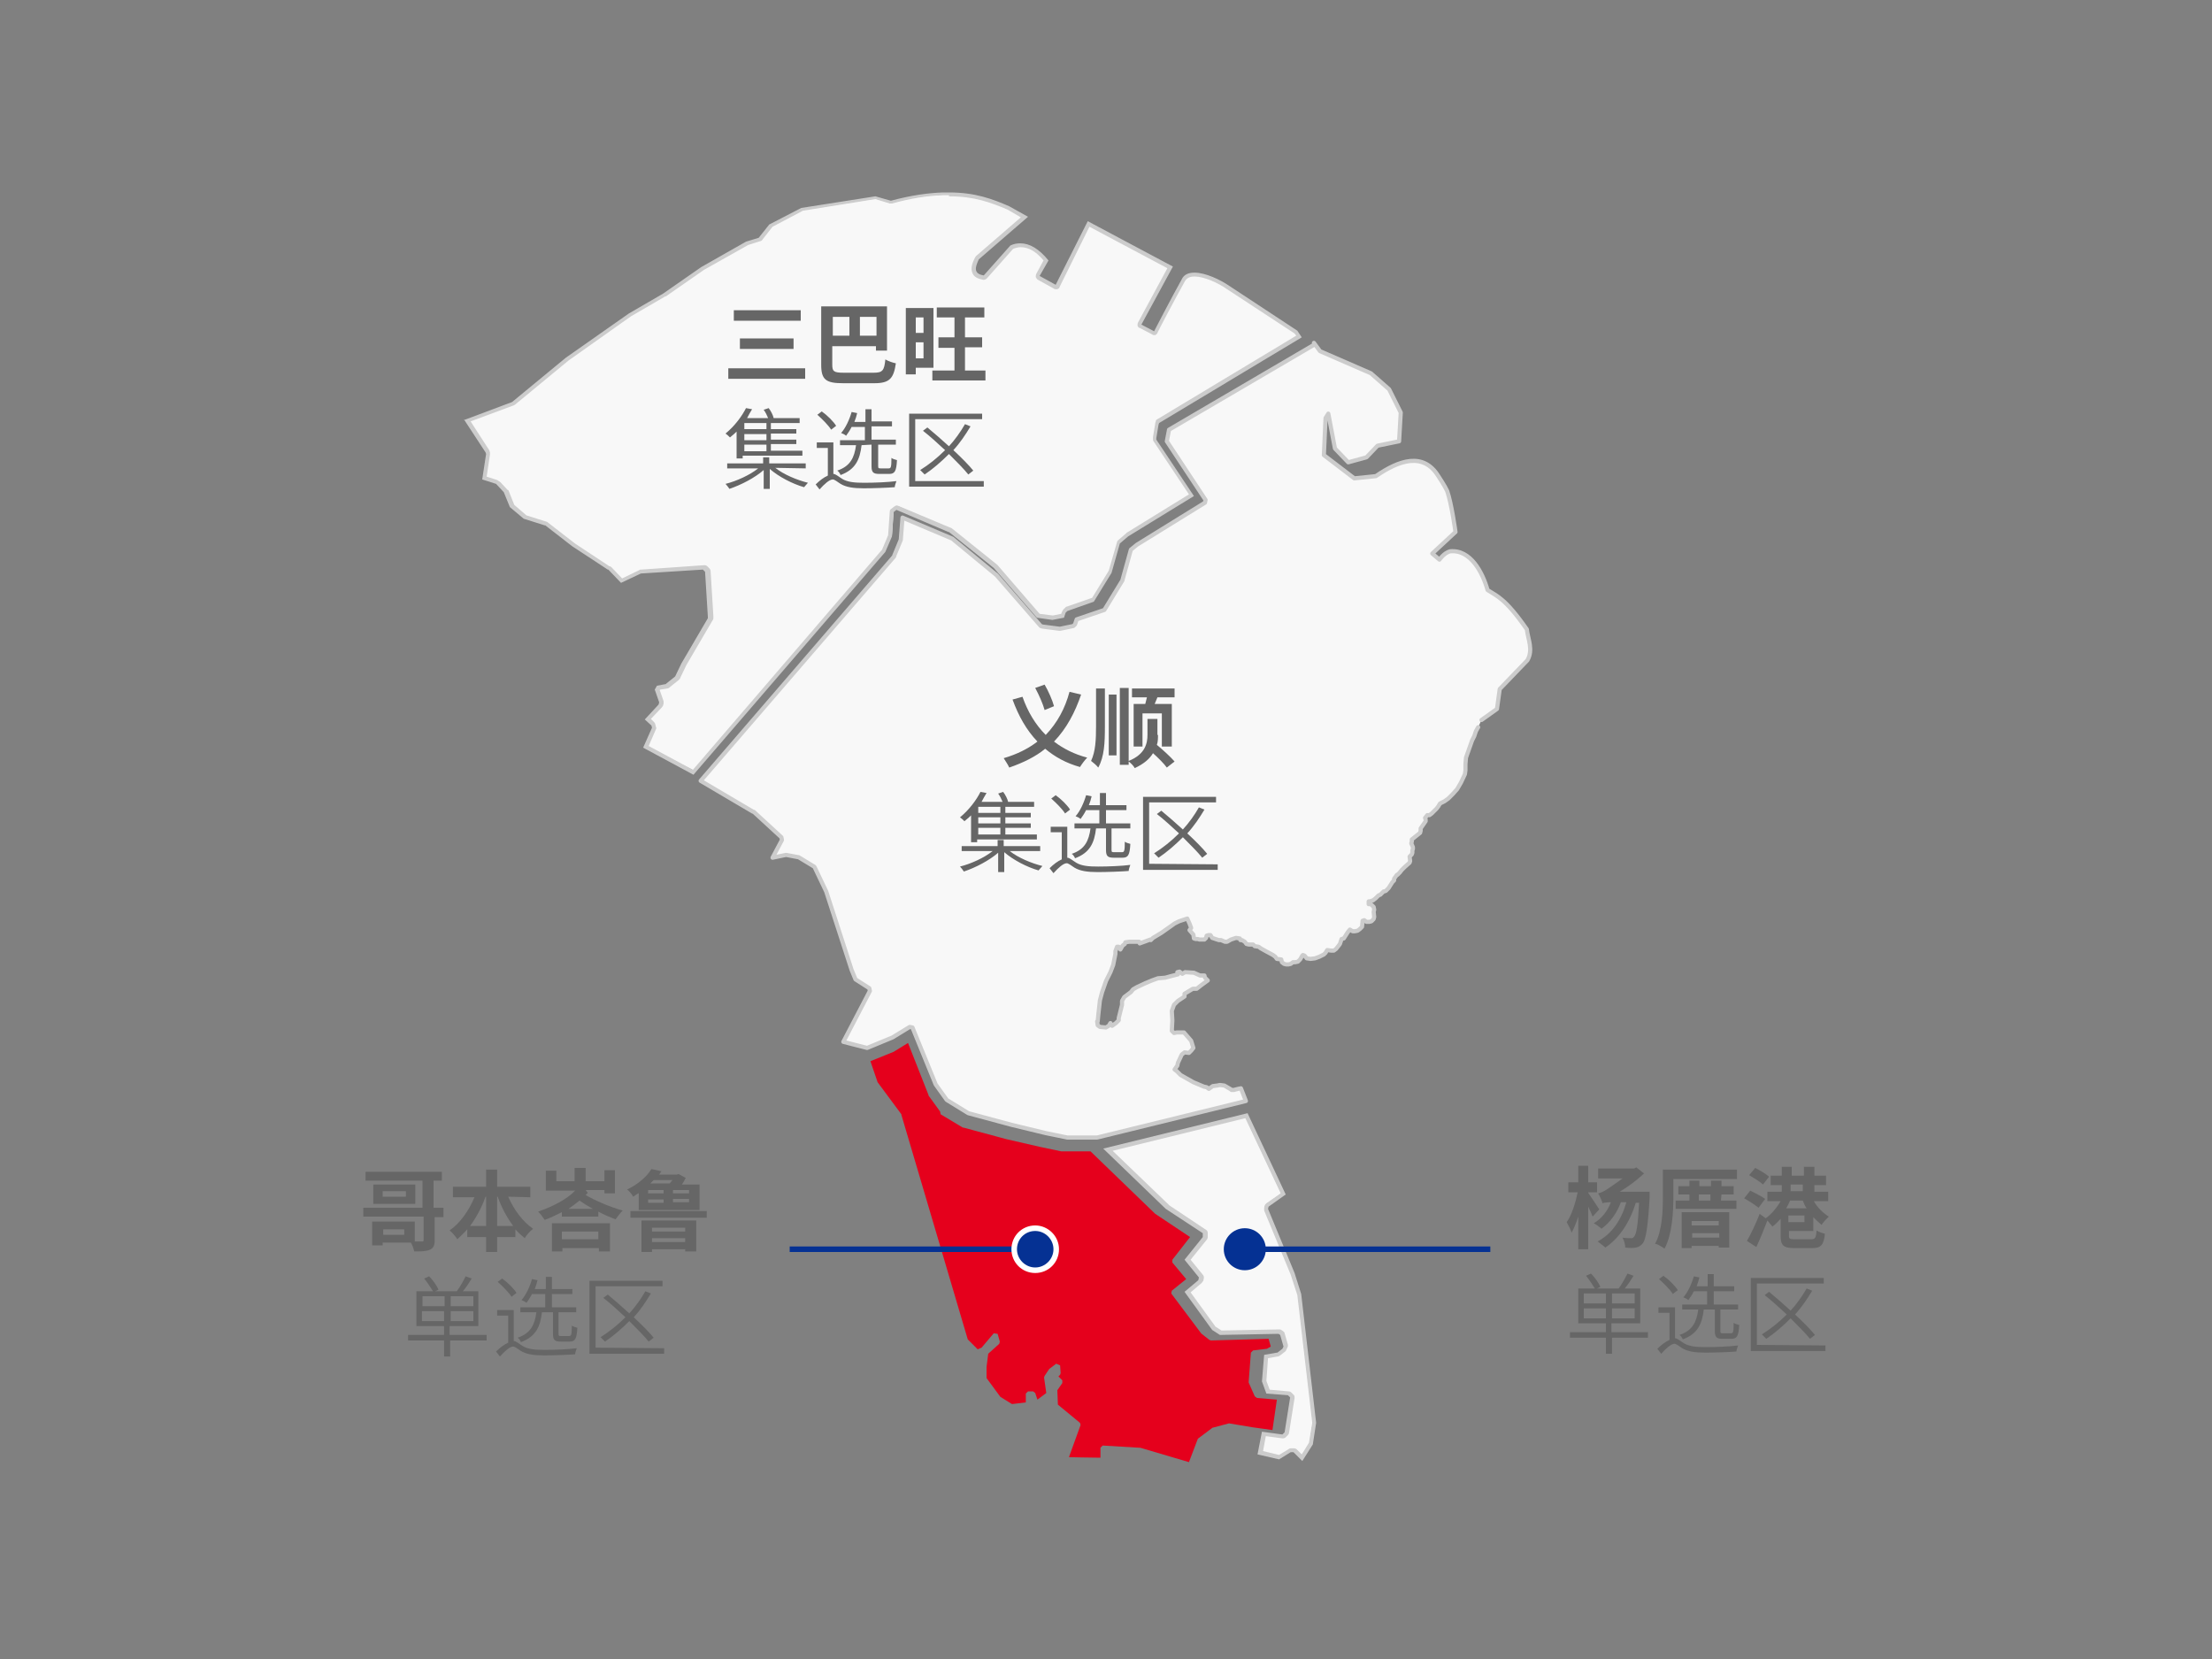 <?xml version="1.0" encoding="utf-8"?>
<!-- Generator: Adobe Illustrator 21.1.0, SVG Export Plug-In . SVG Version: 6.00 Build 0)  -->
<svg version="1.1" id="Layer_1" xmlns="http://www.w3.org/2000/svg" xmlns:xlink="http://www.w3.org/1999/xlink" x="0px" y="0px"
	 viewBox="0 0 400 300" style="enable-background:new 0 0 400 300;" xml:space="preserve">
<rect x="0" y="0" width="400" height="300" fill="#808080" stroke="none"/>
<style type="text/css">
	.st0{display:none;}
	.st1{display:inline;}
	.st2{fill:#F8F8F8;}
	.st3{fill:#CCCCCC;}
	.st4{fill:#F8F8F8;stroke:#CCCCCC;stroke-width:0.75;stroke-linecap:round;stroke-linejoin:round;stroke-miterlimit:10;}
	.st5{fill:#E5001C;}
	.st6{fill:#666666;}
	.st7{enable-background:new    ;}
	.st8{fill:#053193;stroke:#053193;stroke-miterlimit:10;}
	.st9{fill:#053193;}
	.st10{fill:#FFFFFF;}
</style>
<g class="st0">
	<path class="st1" d="M399.2,0.8v299.5H-0.2V0.8H399.2 M399.5,0.5h-400v300h400V0.5L399.5,0.5z"/>
</g>
<g>
	<g>
		<g>
			<g>
				<path class="st2" d="M116.8,135l1.5-3.3c0-0.1,0-0.2,0-0.2l-0.1-0.4c0-0.1-0.1-0.1-0.1-0.2l-0.9-0.8l2.2-2.4
					c0,0,0.1-0.1,0.1-0.2l0.1-0.4c0-0.1,0-0.1,0-0.2l-0.7-2.1l0.2-0.4l1.4-0.3c0.1,0,0.1,0,0.2-0.1l0.1-0.1l1.5-1.2l0.1-0.1
					c0,0,0.1-0.1,0.1-0.1l1.1-2.3l4.8-8.2c0-0.1,0.1-0.1,0.1-0.2v-0.3l-0.5-8.1c0-0.1,0-0.2-0.1-0.2l-0.4-0.4
					c-0.1-0.1-0.2-0.1-0.3-0.1c0,0-11.1,0.7-11.1,0.7l-0.1,0c-0.1,0-0.1,0-0.2,0l-3.4,1.6l-2.1-2.2c-0.1-0.1-0.2-0.1-0.3-0.1
					l-6.3-4.1l-4.9-3.8c-0.1-0.1-0.1-0.1-0.2-0.1h0l-3.7-1.2l-2.4-2l-1.1-2.6c0,0,0-0.1-0.1-0.1l-0.1-0.1l-1.2-1.3L90,87.2
					c0,0-0.1-0.1-0.2-0.1l-2.2-0.7l0.7-4.3c0-0.1,0-0.1,0-0.2l-0.1-0.3l-3.6-5.6l8.2-3.1c0,0,0.1,0,0.1-0.1l9.7-8l11.4-8l6.2-3.6
					l6.9-4.8l8.1-4.6l2.2-0.7c0.1,0,0.1-0.1,0.2-0.1l1.9-2.3L145,38l13.3-2.1l2.7,0.8c0,0,0.1,0,0.1,0c0,0,0.1,0,0.1,0
					c3.3-0.9,6.3-1.4,9.3-1.5l1.1,0c4.7,0,7.6,1.1,10.8,2.5l2.9,1.6l-8.5,7.3c0,0-0.1,0.1-0.1,0.1c-0.4,0.9-0.8,1.8-0.4,2.5
					c0.3,0.5,0.8,0.8,1.6,0.9c0,0,0,0,0.1,0c0.1,0,0.2,0,0.3-0.1l4.7-5.3c0.6-0.2,1.1-0.3,1.6-0.3c1.6,0,3.1,0.9,4.6,2.7l-1.5,2.6
					c0,0.1-0.1,0.2,0,0.3c0,0.1,0.1,0.2,0.2,0.2l2.9,1.6c0.1,0,0.1,0,0.2,0c0,0,0.1,0,0.1,0c0.1,0,0.2-0.1,0.2-0.2l5.6-11.2
					l14.7,7.8l-5.5,10.2c0,0.1-0.1,0.2,0,0.3s0.1,0.2,0.2,0.2l2.3,1.2c0.1,0,0.1,0,0.2,0c0,0,0.1,0,0.1,0c0.1,0,0.2-0.1,0.2-0.2
					c0-0.1,3.1-6,5-9.4c0.4-0.7,1-1,2-1c1.9,0,4.5,1.3,6.1,2.3l12.2,8.1l0.5,0.8l-25.5,15.3c-0.1,0-0.1,0.1-0.2,0.2l-0.1,0.3
					l-0.4,2.5l0,0.4c0,0.1,0,0.1,0.1,0.2l6.6,9.9l-11.6,7.1l-1.4,1.2l-0.1,0.1c0,0-0.1,0.1-0.1,0.2l-1.5,5.2l-3.1,5l-4.7,1.7
					c-0.1,0-0.1,0-0.1,0.1l-0.3,0.3c0,0-0.1,0.1-0.1,0.1l-0.2,0.7l-1.8,0.3l-2.6-0.4l-7.7-8.9l-8.1-6.5c-0.1-0.1-0.1-0.1-0.2-0.1h0
					l-9.3-4c0,0-0.1,0-0.1,0c-0.1,0-0.2,0-0.2,0.1l-0.5,0.4c-0.1,0.1-0.1,0.2-0.1,0.3l-0.3,4.3l-1.2,2.7l-34.5,40L116.8,135z"/>
				<path class="st3" d="M171.6,35.5c4.6,0,7.5,1.1,10.6,2.4l2.4,1.4l-8.1,7c-0.1,0.1-0.1,0.2-0.2,0.3c-0.4,0.8-0.9,1.9-0.4,2.9
					c0.3,0.6,0.9,0.9,1.9,1.1c0,0,0.1,0,0.1,0c0.2,0,0.4-0.1,0.6-0.3l4.7-5.3c0.5-0.2,1-0.3,1.4-0.3c1.4,0,2.8,0.8,4.1,2.4l-1.3,2.4
					c-0.1,0.2-0.1,0.4-0.1,0.6c0.1,0.2,0.2,0.4,0.4,0.5l2.9,1.6c0.1,0.1,0.2,0.1,0.4,0.1c0.1,0,0.1,0,0.2,0c0.2-0.1,0.4-0.2,0.4-0.4
					L197,41l14.1,7.5l-5.3,9.8c-0.1,0.2-0.1,0.4-0.1,0.6c0.1,0.2,0.2,0.4,0.4,0.4l2.3,1.2c0.1,0.1,0.2,0.1,0.3,0.1
					c0.1,0,0.2,0,0.2,0c0.2-0.1,0.3-0.2,0.4-0.4c0-0.1,3.1-6,5-9.4c0.2-0.3,0.6-0.8,1.7-0.8c1.7,0,4.2,1.1,5.9,2.3l12.2,8l0.3,0.4
					l-25.1,15.1c-0.2,0.1-0.3,0.2-0.3,0.4l-0.1,0.3c0,0,0,0.1,0,0.1l-0.4,2.4c0,0,0,0.1,0,0.1v0.3c0,0.1,0,0.3,0.1,0.4l6.4,9.6
					l-11.2,6.9c0,0-0.1,0-0.1,0.1l-1.4,1.2c0,0,0,0,0,0l-0.1,0.1c-0.1,0.1-0.2,0.2-0.2,0.3l-1.5,5.2l-3,4.9l-4.6,1.6
					c-0.1,0-0.2,0.1-0.3,0.2l-0.3,0.3c-0.1,0.1-0.1,0.2-0.2,0.3l-0.2,0.5l-1.5,0.3l-2.4-0.3l-7.6-8.8c0,0-0.1-0.1-0.1-0.1l-8.1-6.5
					c-0.1-0.1-0.3-0.2-0.4-0.2l-9.3-3.9c-0.1,0-0.2-0.1-0.3-0.1c-0.2,0-0.3,0.1-0.5,0.2l-0.5,0.4c-0.2,0.1-0.3,0.3-0.3,0.5l-0.3,4.3
					l-1.1,2.6l-34.2,39.8l-8-4.3l1.3-3c0.1-0.2,0.1-0.3,0-0.5l-0.1-0.4c0-0.1-0.1-0.3-0.2-0.4l-0.6-0.6l2-2.1
					c0.1-0.1,0.1-0.2,0.2-0.3l0.1-0.4c0-0.1,0-0.3,0-0.4l-0.7-2l0.1-0.1l1.3-0.2c0.1,0,0.3-0.1,0.4-0.2l0.1-0.1l1.5-1.2
					c0,0,0,0,0.1-0.1l0.1-0.1c0.1-0.1,0.1-0.1,0.1-0.2l1.1-2.3l4.8-8.2c0.1-0.1,0.1-0.2,0.1-0.4l0-0.3l-0.5-8.1
					c0-0.2-0.1-0.4-0.2-0.5l-0.4-0.4c-0.1-0.1-0.3-0.2-0.5-0.2c0,0,0,0,0,0L116,103h-0.1c-0.1,0-0.2,0-0.3,0.1l-3.1,1.5l-1.9-2
					c-0.1-0.1-0.2-0.2-0.4-0.2l-6.2-4.1l-4.9-3.8c-0.1-0.1-0.3-0.2-0.4-0.2l-3.5-1.1l-2.2-1.9l-1-2.5c0-0.1-0.1-0.2-0.2-0.2
					l-0.1-0.1l-1.2-1.3L90.2,87c-0.1-0.1-0.2-0.1-0.3-0.2L88,86.2l0.6-4c0-0.1,0-0.2,0-0.4l-0.1-0.3c0-0.1,0-0.1-0.1-0.2l-3.3-5.1
					l7.8-2.9c0.1,0,0.1-0.1,0.2-0.1l9.7-8l11.3-8l6.2-3.6c0,0,0,0,0.1,0l6.9-4.8l8-4.5l2.2-0.7c0.1,0,0.3-0.1,0.4-0.3l1.8-2.3
					l5.5-2.9l13.1-2.1l2.6,0.8c0.1,0,0.1,0,0.2,0c0.1,0,0.1,0,0.2,0c3.3-0.9,6.2-1.4,9.2-1.5H171.6 M171.6,34.8c-0.4,0-0.7,0-1.1,0
					c-2.7,0.1-5.7,0.5-9.4,1.5l-2.8-0.8l-13.4,2.1l-5.8,3l-1.9,2.4l-2.3,0.7l-8.1,4.6l-6.9,4.8l-6.2,3.6l-11.4,8l-9.7,8L83.8,76H84
					l3.8,5.8l0.1,0.3l-0.7,4.6l2.5,0.8l0.1,0.1l1.2,1.3l0.1,0.1l1.1,2.7l2.5,2.1l3.8,1.2h0.1l4.9,3.8l6.4,4.2h0.1l2.3,2.4l3.6-1.7
					h0.1l11.1-0.7l0.4,0.4l0.5,8.1v0.3l-4.8,8.2l-1.1,2.3l-0.1,0.1l-1.5,1.2l-0.1,0.1l-1.6,0.3l-0.4,0.7l0.8,2.3l-0.1,0.4l-2.5,2.7
					l1.2,1.1l0.1,0.4l-1.6,3.6l9.1,4.9l34.7-40.3l1.2-2.8l0.3-4.4l0.5-0.4l9.4,4h0.1l8.1,6.5l7.8,9l2.8,0.4l2.1-0.4l0.3-0.9l0.3-0.3
					l4.8-1.7l3.2-5.2l1.5-5.3l0.1-0.1L204,97l11.9-7.3l-6.8-10.2v-0.3l0.4-2.4l0.1-0.3L235.4,61l-0.8-1.2l-12.3-8.1
					c-1.6-1.1-4.3-2.4-6.3-2.4c-1,0-1.9,0.3-2.3,1.2c-1.9,3.4-5,9.4-5,9.4l-2.3-1.2l5.7-10.5L196.7,40l-5.8,11.5l-2.9-1.6l1.6-2.8
					c-1.7-2.1-3.4-3.1-5.1-3.1c-0.6,0-1.2,0.1-1.8,0.4l-4.8,5.4c-2-0.3-1.5-1.6-0.9-2.9l8.9-7.7l-3.4-1.9
					C179.5,36,176.4,34.8,171.6,34.8L171.6,34.8z"/>
			</g>
		</g>
		<path class="st4" d="M267.9,130.2l2.8-2l0.5-3.6l5-5.2c1.1-1.9,0.1-3.8-0.1-5.6c-3.9-5.6-5.4-6-7.1-7.1c-0.9-3.2-3.1-7.4-6.8-7
			c-1.1,0.3-1.9,1.5-1.9,1.5l-1.3-1.1l4.2-3.9c0,0-0.7-5.1-1.5-7.4c-0.4-0.9-1.6-2.7-1.6-2.7c-2.7-4.4-7.1-2.9-11.3,0l-3.9,0.4
			l-5.5-4.2l0.3-6.7l0.5-0.8l1.2,6.3l2.4,2.5l3.3-0.9l2-2.1l3.9-0.8l0.3-5.2l-2.1-4.2l-3.3-2.9l-9.2-4l-1.1-1.5l0.1,0.3l-26.3,15.4
			l-0.4,2.1l7,10.6l-0.1,0.5l-12.3,7.6l-1.1,0.9l-1.5,5.4v0.1l-3.3,5.4l-0.3,0.1l-4.7,1.6l-0.3,0.9l-0.3,0.3l-2.4,0.5h-0.1l-3.1-0.4
			l-0.3-0.1l-8-9.2l-8-6.6l-9-3.8l-0.3,3.9v0.1l-1.2,2.9v0.1l-35,40.6l9.5,5.6h0.1l5,4.6l0.1,0.5l-1.7,3.2l2.4-0.5h0.1l2.1,0.4h0.1
			l2.8,1.7l0,0l0.1,0.1l2.1,4.4l0,0l4.6,14.2l0.7,1.7l2.5,1.6l0.1,0.5l-4.8,9.2l4.3,1.1l4.6-1.9l3.1-1.9l0.5,0.1l4.2,10.3l2,2.8
			l3.9,2.4l7.8,2.1l6.2,1.5l3.9,0.8h5.4l26.9-6.6l-0.9-2.3l-0.5,0.1l-0.4,0.1l-0.4,0.1h-0.4l-0.1-0.1l-1.2-0.7l-0.8-0.1l-0.5,0.1
			l-0.8,0.1l-0.7,0.5l-0.4-0.3l-0.5-0.1l-1.9-0.8l-2.3-1.3l-0.7-0.7l-0.4-0.3l0.5-0.7l0.1-0.5l0.7-1.5l0.5-0.4l0.8,0.1l0.4-0.4
			l0.4-0.5l-0.4-1.3l-1.3-1.5h-1.3l-0.5,0.1l-0.4-0.4l0.1-1.9l-0.1-1.7l0.4-1.1l0.7-0.7l1.2-0.8v-0.5l1.5-0.9h0.7l0.9-0.7l1.1-0.8
			l-0.5-0.5l-0.1-0.4H217l-1.1-0.5l-1.6-0.1l-0.5,0.3l-0.5-0.4l-0.4,0.1l0.1,0.4l-1.2,0.3l-1.1,0.3l-1.3,0.1l-1.1,0.4l-1.2,0.5
			l-1.5,0.7l-0.7,0.4l-0.4,0.5l-1.2,0.9l-0.4,0.7v0.7l-0.3,1.2l-0.3,1.2v0.4l-0.5,0.5l-0.7,0.5l-0.3-0.5l-0.3,0.5l-0.5,0.3l-1.1-0.1
			l-0.4-0.3l-0.1-0.7h0.1l0.1-1.1l0.3-2.7l0.4-1.5l0.7-2l0.8-1.6l0.5-1.3l0.4-2V172l0.3-0.8h0.3l0.3,0.5l0.4-0.7l0.4-0.3l0.1-0.3
			l0.7-0.1h1.1h0.7l0.1,0.3l1.1-0.4l0.8-0.3l0.1,0.1l0.4-0.4l1.5-0.9l1.7-1.2l0.7-0.5l0.8-0.4l1.5-0.5l0.4,0.9l0.3,0.8l-0.3,0.4
			l0.7,0.8l0.1,0.7l0.3,0.1h0.4l0.3,0.1h0.9l0.3-0.3l0.1-0.4l0.3-0.1h0.4l0.3,0.5l1.2,0.4h0.4l0.7,0.3h0.4l0.7-0.4l0.9-0.3l0.7,0.1
			l0.1,0.3h0.3l0.5,0.3l0.3,0.4l0.4,0.1h0.8l0.3,0.3l0.7,0.1l0.4,0.3l0.9,0.5l1.3,0.7l0.4,0.3l0.3,0.4l0.8,0.1l0.1,0.5l0.4,0.3
			l0.4,0.1h0.4l0.4-0.1l0.4-0.3h0.4l0.5-0.1l0.4-0.4l0.4-0.7l0.1-0.1l0.3,0.1l0.4,0.5l0.7,0.1l0.8-0.1l0.8-0.3l0.8-0.4l0.3-0.3
			l0.3-0.5l0.7,0.1h0.5l0.4-0.3l0.4-0.5l0.3-0.4l0.3-0.9l0.4-0.1l0.7-1.1l0.4-0.5l0.5,0.3h0.4l0.5-0.1l0.4-0.3l0.4-0.4l0.1-1.1
			l0.3-0.1l0.4,0.3h0.5l0.4-0.1l0.4-0.4l0.1-0.4l-0.1-0.9l0.1-0.4l-0.1-0.5l-0.4-0.4l-0.3-0.1h-0.1h-0.1V163h0.1h0.1l0.3-0.1
			l0.3-0.1l0.5-0.4l0.4-0.4l0.1-0.1l0.3-0.1l0.1-0.1l0.5-0.5h0.1l0.3-0.1l0.1-0.1l0.1-0.1l0.3-0.3l0.7-1.1l0.1-0.1l0.1-0.1l0.1-0.1
			v-0.1V159l0,0v-0.1l0.5-0.7l0,0h0.1l0.1-0.1l0.3-0.3l0.4-0.5l0.5-0.5l0.9-0.8l0.1-0.3l-0.1-0.8l0.4-0.4l0.1-0.3v-0.4l0.1-0.3v-0.3
			l-0.3-0.7l0.1-0.3v-0.1v-0.3l1.5-1.2l0.1-0.4v-0.4l0.9-1.3v-0.3l-0.1-0.3l0.4-0.5h0.4l0.4-0.3l0.9-0.9l0.3-0.4l0.3-0.5l0.8-0.4
			l0.7-0.5l0.8-0.8l0.8-0.9l0.7-1.2l0.7-1.5l0.1-0.7v-1.1l0.1-1.2l1.1-3.1l0.4-0.8l0.3-0.9l0.4-0.7"/>
		<path class="st5" d="M164.2,188.6l-2.6,1.6l0,0l-4.2,1.7l1.3,3.8l4.3,5.8v0.1l12,40.6l1.8,1.8l0.7-0.3l2.2-2.6l0.7,0.1l0.4,1.4
			l-0.1,0.4l-2,1.8l-0.3,2.4v2l2.5,3.4l2.1,1.3l2.5-0.3V252l0.4-0.4h0.9l0.4,0.3l0.4,1.2l1.6-1.2l-0.4-2.8l0.1-0.3l0.8-1.2l0.1-0.1
			l1.2-0.9l0.7,0.3l0.1,1.4l-0.1,0.3l-0.3,0.3l0.7,0.7v0.5l-0.9,1.3l0.1,2.6l4,3.3l0.1,0.4l-2.1,5.8c0.5,0,3.6,0.1,5.7,0.1v-1.8
			l0.4-0.4l6.7,0.4h0.1l8.8,2.6l1.6-4.2l0.1-0.1l2.4-1.8l0.1-0.1l3-0.8h0.1l4.2,0.7l3.6,0.5l0.8-5.5l-3.6-0.3l-0.4-0.3l-1.1-2.5
			v-0.1l0.4-5.3l0.4-0.4l2.5-0.3l0.7-0.4l-0.4-1.4l-10.4,0.3l-0.3-0.1l-1.4-1.1l-0.1-0.1l-5.4-7.2l0.1-0.5l2.6-2.1l-2.5-3v-0.5
			l3.2-4.1l-6.3-4.2l0,0l-11.7-11.3H192h-0.1l-3.8-0.8l0,0L182,206l0,0l-7.8-2.1h-0.1l-4-2.4L170,201l-2.1-2.9V198l0,0L164.2,188.6z
			"/>
		<g>
			<g>
				<path class="st2" d="M234.2,262.3c-0.1-0.1-0.2-0.1-0.3-0.1h-0.5c-0.1,0-0.1,0-0.2,0.1l-2,1.2l-3.4-0.8l0.7-3.4l3.3,0.5
					c0,0,0,0,0,0c0.1,0,0.2,0,0.3-0.1l0.4-0.4c0.1-0.1,0.1-0.1,0.1-0.2l1-6.3c0-0.1,0-0.2-0.1-0.3l-0.4-0.4
					c-0.1-0.1-0.1-0.1-0.2-0.1l-3.7-0.3l-0.7-1.9l0.4-4.4l2-0.4c0.1,0,0.2,0,0.3-0.1l0.9-0.7c0,0,0.1-0.1,0.1-0.1l0.2-0.4
					c0-0.1,0.1-0.2,0-0.3l-0.6-2.1c0-0.1-0.1-0.2-0.2-0.2l-0.3-0.2c-0.1,0-0.1-0.1-0.2-0.1c0,0-10.5,0.2-10.5,0.2l-1.2-0.8l-4.8-6.6
					l2.2-1.9c0.1-0.1,0.1-0.1,0.1-0.2l0.1-0.5c0-0.1,0-0.2-0.1-0.3l-2.4-3l3.1-3.9c0.1-0.1,0.1-0.1,0.1-0.2V223
					c0-0.1-0.1-0.2-0.2-0.3l-6.7-4.4l-10.8-10.4l25.1-6.2l6.6,14.1l-2.8,2c-0.1,0.1-0.1,0.1-0.1,0.2l-0.1,0.4c0,0.1,0,0.2,0,0.2
					l4.8,11.6l1.2,3.8l2.7,23.2l-0.6,3.8l-1.6,2.5L234.2,262.3z"/>
				<path class="st3" d="M225.2,202.2l6.4,13.6l-2.6,1.8c-0.1,0.1-0.3,0.3-0.3,0.4l-0.1,0.4c0,0.2,0,0.3,0,0.5l4.8,11.6l1.2,3.7
					l2.7,23.1l-0.6,3.6l-1.3,2.1l-0.9-0.9c-0.1-0.1-0.3-0.2-0.5-0.2h-0.5c-0.1,0-0.3,0-0.4,0.1l-1.8,1.1l-2.9-0.7l0.5-2.7l3,0.4
					c0,0,0.1,0,0.1,0c0.2,0,0.4-0.1,0.5-0.2l0.4-0.4c0.1-0.1,0.2-0.3,0.2-0.4l1-6.3c0-0.2,0-0.5-0.2-0.6l-0.4-0.4
					c-0.1-0.1-0.3-0.2-0.5-0.2l-3.4-0.3l-0.6-1.6l0.3-4.1l1.7-0.3h0c0.2,0,0.3-0.1,0.5-0.2l0.9-0.7c0.1-0.1,0.2-0.2,0.2-0.3l0.2-0.4
					c0.1-0.2,0.1-0.4,0.1-0.5l-0.6-2.1c0-0.2-0.2-0.3-0.3-0.4l-0.3-0.2c-0.1-0.1-0.3-0.1-0.4-0.1c0,0,0,0,0,0l-10.4,0.2l-1.1-0.7
					l-4.5-6.2l2-1.7c0.1-0.1,0.2-0.3,0.3-0.4l0.1-0.5c0-0.2,0-0.4-0.2-0.6l-2.2-2.7l2.9-3.6c0.1-0.1,0.2-0.3,0.2-0.5V223
					c0-0.3-0.1-0.5-0.3-0.6l-6.6-4.4l-10.3-9.9L225.2,202.2 M225.6,201.3l-26.1,6.4l11.3,10.9l6.7,4.4v0.7l-3.3,4.1l2.6,3.2
					l-0.1,0.5l-2.5,2.1l5,6.9l1.4,0.9l10.6-0.2l0.3,0.2l0.6,2.1l-0.2,0.4l-0.9,0.7h-0.1l-2.3,0.4l-0.4,4.8l0.8,2.2l3.9,0.3l0.4,0.4
					l-1,6.3l-0.4,0.4l-3.7-0.5l-0.8,4.1l3.9,0.9l2.1-1.3h0.5l1.6,1.6l1.9-3l0.6-3.9l-2.7-23.3l-1.2-3.8l-4.8-11.6l0.1-0.4l3.1-2.2
					L225.6,201.3L225.6,201.3z"/>
			</g>
		</g>
	</g>
	<g>
		<g>
			<g>
				<path class="st6" d="M195.5,125.6c-1.1,3.2-2.6,6.1-4.9,8.5c1.7,1.3,3.7,2.3,6,2.9c-0.4,0.4-1,1.2-1.3,1.7
					c-2.5-0.7-4.5-1.8-6.3-3.3c-1.7,1.4-3.9,2.5-6.5,3.4c-0.2-0.5-0.7-1.2-1-1.7c2.4-0.7,4.4-1.7,6.1-3c-2-2.1-3.4-4.6-4.5-7.6
					l1.8-0.5c0.9,2.6,2.3,5,4.2,6.9c2.1-2.2,3.5-4.8,4.3-7.8L195.5,125.6z M188.9,128.4c-0.3-1.1-1-2.7-1.7-4l1.7-0.6
					c0.7,1.2,1.4,2.8,1.7,3.9L188.9,128.4z"/>
				<path class="st6" d="M198.2,124.5h1.6v6.9c0,2.9-0.1,5.4-1.2,7.4c-0.3-0.4-0.9-0.9-1.3-1.2c0.8-1.7,0.9-3.8,0.9-6.3V124.5z
					 M200.5,125.6h1.4v11h-1.4V125.6z M209.4,132.9c0,0.6,0,1.2-0.2,1.8c1.1,0.9,2.5,2.2,3.2,3l-1.4,1.1c-0.5-0.7-1.5-1.7-2.5-2.6
					c-0.6,1-1.6,1.9-3.3,2.7c-0.2-0.4-0.7-0.9-1.1-1.2v0.6h-1.6v-13.9h1.6v13.2c3-1.2,3.4-3.2,3.4-4.7V130h1.8v2.9H209.4z
					 M212.4,124.5v1.6h-3.1c-0.2,0.4-0.3,0.8-0.5,1.2h3.1v7.7h-1.8v-6h-3.5v6H205v-7.7h2.1c0.1-0.4,0.2-0.8,0.3-1.2h-2.7v-1.6
					C204.7,124.5,212.4,124.5,212.4,124.5z"/>
				<path class="st6" d="M182.6,153.9c1.5,1.2,3.9,2.2,5.9,2.7c-0.2,0.2-0.5,0.6-0.7,0.8c-2.1-0.6-4.6-1.9-6.2-3.3v3.6h-1.1v-3.5
					c-1.6,1.4-4.1,2.7-6.2,3.4c-0.2-0.3-0.5-0.7-0.7-0.9c2-0.5,4.4-1.6,5.9-2.8h-5.6V153h6.5v-1.1h1.1v1.1h6.6v0.9H182.6z
					 M175.9,147.1c-0.4,0.5-1,1-1.5,1.4c-0.2-0.2-0.5-0.5-0.8-0.7c1.7-1.4,3-3.2,3.7-4.6l1.1,0.2c-0.3,0.5-0.6,1-0.9,1.6h3.8
					c-0.2-0.5-0.5-1.1-0.8-1.5l0.9-0.3c0.4,0.5,0.8,1.3,0.9,1.8h4.7v0.9h-5.2v1.1h4.6v0.8h-4.6v1.1h4.6v0.8h-4.6v1.2h5.7v0.9h-10.8
					v0.5h-1.1v-5.2H175.9z M180.9,145.9h-4v1.1h4V145.9z M180.9,147.8h-4v1.1h4V147.8z M180.9,149.7h-4v1.2h4V149.7z"/>
				<path class="st6" d="M193,155.1c0.4,0,0.8,0.4,1.6,0.9c1,0.6,2.3,0.7,4,0.7c1.8,0,4.3-0.1,5.8-0.3c-0.1,0.3-0.3,0.8-0.3,1.1
					c-1.2,0.1-4,0.2-5.6,0.2c-1.9,0-3.2-0.2-4.2-0.8c-0.6-0.4-1.1-0.8-1.4-0.8c-0.6,0-1.5,0.8-2.4,1.8l-0.7-0.9
					c0.7-0.7,1.5-1.3,2.2-1.6v-4.9h-2v-1h3L193,155.1L193,155.1z M192.6,147.1c-0.5-0.8-1.6-1.9-2.5-2.7l0.8-0.6
					c1,0.7,2.1,1.8,2.6,2.6L192.6,147.1z M198.2,149.8c-0.3,2.6-1.1,4.4-3.8,5.4c-0.1-0.3-0.4-0.7-0.6-0.8c2.4-0.8,3.1-2.4,3.4-4.6
					h-2.9v-0.9h4.5v-2.4h-2.4c-0.3,0.6-0.7,1.2-1,1.6c-0.2-0.2-0.6-0.4-0.9-0.5c0.8-0.9,1.5-2.4,1.9-3.8l1,0.2
					c-0.1,0.5-0.3,1.1-0.5,1.6h2v-2.2h1.1v2.2h3.7v0.9H200v2.4h4.4v0.9H201v3.9c0,0.4,0.1,0.4,0.5,0.4h1.4c0.4,0,0.5-0.2,0.5-1.9
					c0.2,0.2,0.7,0.3,1,0.4c-0.1,2-0.4,2.5-1.4,2.5h-1.6c-1.1,0-1.4-0.3-1.4-1.4v-3.9L198.2,149.8L198.2,149.8z"/>
				<path class="st6" d="M220.2,156.3v1h-13.5v-13.2h13.2v1h-12.1v11.1L220.2,156.3L220.2,156.3z M217.4,155.1
					c-0.8-1-2.1-2.3-3.5-3.7c-1.4,1.4-2.9,2.7-4.4,3.7c-0.2-0.2-0.6-0.6-0.8-0.8c1.6-1,3.1-2.2,4.5-3.6c-1.3-1.2-2.7-2.5-4-3.5
					l0.8-0.6c1.2,1,2.6,2.2,3.9,3.4c1.1-1.2,2.1-2.6,2.9-4l1,0.4c-0.9,1.5-1.9,3-3.1,4.3c1.4,1.3,2.8,2.7,3.6,3.7L217.4,155.1z"/>
			</g>
		</g>
	</g>
	<g>
		<g>
			<g class="st7">
				<path class="st6" d="M288,220c-0.2-0.5-0.5-1.2-0.8-1.8v7.7h-1.8V220c-0.4,1.2-0.8,2.2-1.2,2.9c-0.2-0.6-0.6-1.4-0.9-1.9
					c0.9-1.2,1.6-3.5,2-5.4h-1.7v-1.8h1.8v-3h1.8v3h1.6v1.8h-1.6v0.1c0.4,0.6,1.7,2.5,2,3L288,220z M298.3,215.8c0,0,0,0.6,0,0.8
					c-0.3,5.4-0.7,7.5-1.2,8.2c-0.4,0.5-0.8,0.7-1.3,0.8c-0.4,0.1-1.1,0.1-1.9,0c0-0.5-0.2-1.3-0.5-1.8c0.6,0.1,1.2,0.1,1.5,0.1
					s0.4,0,0.6-0.3c0.4-0.4,0.7-2,0.9-6.1h-0.6c-1.1,3.6-3,6.4-5.5,8.1c-0.3-0.3-1-0.8-1.4-1.1c2.6-1.4,4.3-3.9,5.2-7.1h-1
					c-0.7,2-2,3.7-3.5,4.8c-0.3-0.3-1-0.8-1.4-1c1.4-0.8,2.5-2.2,3.1-3.8h-0.1c-0.6,0-1.3,0.1-1.4,0.2c-0.1-0.4-0.5-1.3-0.8-1.8
					c0.5-0.1,1.1-0.4,1.7-0.8c0.4-0.3,1.5-1,2.7-1.9H289v-1.8h6.5l0.4-0.2l1.4,1.1c-1.4,1.3-2.9,2.4-4.4,3.3h5.4V215.8z"/>
				<path class="st6" d="M314.1,213.2h-11.5v3.2c0,2.7-0.2,6.8-1.6,9.4c-0.4-0.3-1.2-0.8-1.7-0.9c1.3-2.4,1.4-6,1.4-8.5v-4.9h13.4
					L314.1,213.2L314.1,213.2z M311.2,217.1h2.8v1.5h-11v-1.5h2.5V216h-2v-1.5h2v-1h1.8v1h2.1v-1h1.9v1h2.2v1.5h-2.2L311.2,217.1
					L311.2,217.1z M304.1,219.2h8.6v6.4h-1.9v-0.3h-4.9v0.4h-1.8L304.1,219.2L304.1,219.2z M305.9,220.8v0.8h4.9v-0.8H305.9z
					 M310.9,223.8V223H306v0.8H310.9z M307.2,217.1h2.1V216h-2.1V217.1z"/>
				<path class="st6" d="M318,218.4c-0.6-0.5-1.7-1.2-2.6-1.7l1.1-1.4c0.8,0.4,2,1,2.7,1.5L318,218.4z M323.5,222.4v1
					c0,0.6,0.1,0.7,1.1,0.7h2.9c0.7,0,0.9-0.2,1-1.6c0.4,0.3,1.1,0.5,1.5,0.6c-0.2,2-0.7,2.6-2.3,2.6h-3.2c-2,0-2.5-0.5-2.5-2.2
					v-3.1c-0.5,0.5-0.9,1-1.5,1.4c-0.2-0.3-0.6-0.7-0.9-1.1c-0.6,1.6-1.3,3.3-2,4.8l-1.7-1.1c0.7-1.2,1.6-3.1,2.3-4.9l1.1,0.8
					c1-0.7,2-1.9,2.7-3.1h-2.4v-1.7h2.6v-1.2h-2v-1.7h2V211h1.8v1.6h2.2V211h1.9v1.6h2.1v1.7h-2.1v1.2h2.5v1.7H328
					c0.6,1.1,1.6,2.1,2.7,2.8c-0.4,0.4-1,1-1.3,1.5c-0.5-0.4-1-0.9-1.5-1.4v2.5h-4.4L323.5,222.4L323.5,222.4z M318.8,214.2
					c-0.5-0.5-1.7-1.2-2.5-1.7l1.1-1.3c0.8,0.4,2,1.1,2.5,1.6L318.8,214.2z M323.7,217.1c-0.2,0.5-0.4,0.9-0.7,1.4h3.7
					c-0.3-0.4-0.5-0.9-0.7-1.4H323.7z M326.3,219.8h-2.9v1.2h2.9V219.8z M323.8,215.4h2.2v-1.2h-2.2V215.4z"/>
				<path class="st6" d="M298.1,241.9h-6.6v2.9h-1.1v-2.9h-6.5v-1h6.5v-1.6h-5V233h3c-0.4-0.6-1-1.6-1.6-2.3l0.9-0.4
					c0.7,0.7,1.4,1.7,1.7,2.4l-0.6,0.3h3.9c0.6-0.8,1.2-1.9,1.6-2.7l1.1,0.4c-0.5,0.8-1,1.6-1.6,2.3h2.8v6.3h-5.2v1.6h6.6v1
					L298.1,241.9L298.1,241.9z M286.4,235.7h4v-1.8h-4V235.7z M290.4,238.4v-1.8h-4v1.8H290.4z M295.6,233.9h-4.1v1.8h4.1V233.9z
					 M295.6,236.6h-4.1v1.8h4.1V236.6z"/>
				<path class="st6" d="M302.9,242c0.4,0,0.8,0.4,1.6,0.9c1,0.6,2.3,0.7,4,0.7c1.8,0,4.3-0.1,5.8-0.3c-0.1,0.3-0.3,0.8-0.3,1.1
					c-1.2,0.1-4,0.2-5.6,0.2c-1.9,0-3.2-0.2-4.2-0.8c-0.6-0.4-1.1-0.8-1.4-0.8c-0.6,0-1.5,0.8-2.4,1.8l-0.7-0.9
					c0.7-0.7,1.5-1.3,2.2-1.6v-4.9h-2v-1h3V242z M302.5,234c-0.5-0.8-1.6-1.9-2.5-2.7l0.8-0.6c1,0.7,2.1,1.8,2.6,2.6L302.5,234z
					 M308.1,236.8c-0.3,2.6-1.1,4.4-3.8,5.4c-0.1-0.3-0.4-0.7-0.6-0.8c2.4-0.8,3.1-2.4,3.4-4.6h-2.9v-0.9h4.5v-2.4h-2.4
					c-0.3,0.6-0.7,1.2-1,1.6c-0.2-0.2-0.6-0.4-0.9-0.5c0.8-0.9,1.5-2.4,1.9-3.8l1,0.2c-0.1,0.5-0.3,1.1-0.5,1.6h2v-2.2h1.1v2.2h3.7
					v0.9h-3.7v2.4h4.4v0.9h-3.2v3.9c0,0.4,0.1,0.4,0.5,0.4h1.4c0.4,0,0.5-0.2,0.5-1.9c0.2,0.2,0.7,0.3,1,0.4c-0.1,2-0.4,2.5-1.4,2.5
					h-1.6c-1.1,0-1.4-0.3-1.4-1.4v-3.9L308.1,236.8L308.1,236.8z"/>
				<path class="st6" d="M330.1,243.3v1h-13.5v-13.2h13.2v1h-12.1v11.1L330.1,243.3L330.1,243.3z M327.3,242.1
					c-0.8-1-2.1-2.3-3.5-3.7c-1.4,1.4-2.9,2.7-4.4,3.7c-0.2-0.2-0.6-0.6-0.8-0.8c1.6-1,3.1-2.2,4.5-3.6c-1.3-1.2-2.7-2.5-4-3.5
					l0.8-0.6c1.2,1,2.6,2.2,3.9,3.4c1.1-1.2,2.1-2.6,2.9-4l1,0.4c-0.9,1.5-1.9,3-3.1,4.3c1.4,1.3,2.8,2.7,3.6,3.7L327.3,242.1z"/>
			</g>
		</g>
	</g>
	<g>
		<path class="st8" d="M269.5,225.9h-40.9"/>
		<circle class="st8" cx="225.1" cy="225.9" r="3.3"/>
	</g>
	<g>
		<path class="st8" d="M142.8,225.9h40.9"/>
		<g>
			<circle class="st9" cx="187.2" cy="225.9" r="3.8"/>
			<path class="st10" d="M187.2,222.6c1.8,0,3.3,1.5,3.3,3.3s-1.5,3.3-3.3,3.3s-3.3-1.5-3.3-3.3S185.3,222.6,187.2,222.6
				 M187.2,221.6c-2.4,0-4.3,1.9-4.3,4.3s1.9,4.3,4.3,4.3s4.3-1.9,4.3-4.3S189.5,221.6,187.2,221.6L187.2,221.6z"/>
		</g>
	</g>
	<g>
		<g>
			<path class="st6" d="M80.2,220.1h-1.6v4.2c0,0.9-0.2,1.4-0.9,1.7c-0.7,0.3-1.6,0.3-2.8,0.3c-0.1-0.5-0.3-1.1-0.6-1.6h-5.1v0.5
				h-1.9v-4.3H75v3.6c0.6,0,1.1,0,1.3,0c0.3,0,0.3,0,0.3-0.3V220H65.7v-1.6h10.7v-4.9H66.1v-1.6h13.8v1.6h-1.5v4.9h1.8
				C80.2,218.4,80.2,220.1,80.2,220.1z M75.1,214.2v3.5h-7.6v-3.5H75.1z M73.4,215.4h-4.2v1h4.2V215.4z M73.1,222.3h-3.8v1h3.8
				V222.3z"/>
			<path class="st6" d="M91.9,216.4c1,2.3,2.6,4.5,4.5,5.8c-0.5,0.4-1.2,1.1-1.5,1.7c-0.6-0.5-1.2-1-1.7-1.6v1.4h-3.3v2.7h-2v-2.7
				h-3.4v-1.4c-0.6,0.7-1.2,1.2-1.8,1.8c-0.3-0.5-0.9-1.2-1.4-1.6c1.9-1.3,3.5-3.6,4.5-6h-3.9v-1.9h6v-3.1h2v3.1h6v1.9L91.9,216.4
				L91.9,216.4z M87.9,221.7v-5.3h-0.1c-0.7,2-1.7,3.8-2.8,5.3H87.9z M92.8,221.7c-1.1-1.5-2.1-3.3-2.8-5.3h-0.1v5.3H92.8z"/>
			<path class="st6" d="M106.3,215.7c-0.1,0.1-0.3,0.3-0.4,0.4c1.7,1,4.5,2.2,6.7,2.8c-0.4,0.4-1,1.2-1.3,1.6c-1-0.4-2-0.8-3.1-1.4
				v0.9h-6.6v-0.8c-1,0.5-2,1-3.1,1.4c-0.3-0.4-0.8-1.2-1.2-1.5c2.6-0.9,5.2-2.2,6.7-3.8h-5.3v-3.6h1.9v1.9h3.3v-2.4h2v2.4h3.4v-2
				h1.9v4.2h-1.9v-0.6h-3.4L106.3,215.7z M99.8,221.2h10.5v5.1h-2v-0.6h-6.6v0.6h-1.9V221.2z M101.6,222.7v1.4h6.6v-1.4H101.6z
				 M107.2,218.6c-0.9-0.5-1.7-1-2.4-1.5c-0.6,0.5-1.3,1-2,1.5H107.2z"/>
			<path class="st6" d="M115.4,215.8c-0.3,0.2-0.6,0.4-0.9,0.6c-0.2-0.4-0.8-1.1-1.1-1.3c2.1-1,3.6-2.4,4.4-3.7l1.8,0.4
				c-0.1,0.2-0.3,0.4-0.4,0.6h3.2l0.3-0.1l1.3,0.7c-0.2,0.4-0.4,0.8-0.7,1.2h3.2v4.6h-11v-3H115.4z M127.8,219v1.2H114V219H127.8z
				 M116,220.7h9.9v5.6h-2v-0.4h-6v0.5H116V220.7z M117.2,215.8h2.8v-0.6h-2.8V215.8z M117.2,217.5h2.8v-0.6h-2.8V217.5z
				 M118.2,213.4c-0.2,0.2-0.4,0.4-0.6,0.6h3.5c0.2-0.2,0.3-0.4,0.5-0.6H118.2z M117.9,222v0.7h6V222H117.9z M123.9,224.6v-0.7h-6
				v0.7H123.9z M124.6,215.2h-2.9v0.6h2.9V215.2z M124.6,216.8h-2.9v0.6h2.9V216.8z"/>
			<path class="st6" d="M88,242.4h-6.6v2.9h-1.1v-2.9h-6.5v-1h6.5v-1.6h-5v-6.3h3c-0.4-0.6-1-1.6-1.6-2.3l0.9-0.4
				c0.7,0.7,1.4,1.7,1.7,2.4l-0.6,0.3h3.9c0.6-0.8,1.2-1.9,1.6-2.7l1.1,0.4c-0.5,0.8-1,1.6-1.6,2.3h2.8v6.3h-5.2v1.6H88V242.4z
				 M76.4,236.2h4v-1.8h-4V236.2z M80.3,238.9v-1.8h-4v1.8H80.3z M85.6,234.4h-4.1v1.8h4.1V234.4z M85.6,237.1h-4.1v1.8h4.1V237.1z"
				/>
			<path class="st6" d="M92.9,242.5c0.4,0,0.8,0.4,1.6,0.9c1,0.6,2.3,0.7,4,0.7c1.8,0,4.3-0.1,5.8-0.3c-0.1,0.3-0.3,0.8-0.3,1.1
				c-1.2,0.1-4,0.2-5.6,0.2c-1.9,0-3.2-0.2-4.2-0.8c-0.6-0.4-1.1-0.8-1.4-0.8c-0.6,0-1.5,0.8-2.4,1.8l-0.7-0.9
				c0.7-0.7,1.5-1.3,2.2-1.6v-4.9h-2v-1h3V242.5z M92.5,234.5c-0.5-0.8-1.6-1.9-2.5-2.7l0.8-0.6c1,0.7,2.1,1.8,2.6,2.6L92.5,234.5z
				 M98,237.3c-0.3,2.6-1.1,4.4-3.8,5.4c-0.1-0.3-0.4-0.7-0.6-0.8c2.4-0.8,3.1-2.4,3.4-4.6h-2.9v-0.9h4.5V234h-2.4
				c-0.3,0.6-0.7,1.2-1,1.6c-0.2-0.2-0.6-0.4-0.9-0.5c0.8-0.9,1.5-2.4,1.9-3.8l1,0.2c-0.1,0.5-0.3,1.1-0.5,1.6h2v-2.2h1.1v2.2h3.7
				v0.9h-3.7v2.4h4.4v0.9H101v3.9c0,0.4,0.1,0.4,0.5,0.4h1.4c0.4,0,0.5-0.2,0.5-1.9c0.2,0.2,0.7,0.3,1,0.4c-0.1,2-0.4,2.5-1.4,2.5
				h-1.6c-1.1,0-1.4-0.3-1.4-1.4v-3.9L98,237.3L98,237.3z"/>
			<path class="st6" d="M120.1,243.8v1h-13.5v-13.2h13.2v1h-12.1v11.1L120.1,243.8L120.1,243.8z M117.3,242.6
				c-0.8-1-2.1-2.3-3.5-3.7c-1.4,1.4-2.9,2.7-4.4,3.7c-0.2-0.2-0.6-0.6-0.8-0.8c1.6-1,3.1-2.2,4.5-3.6c-1.3-1.2-2.7-2.5-4-3.5
				l0.8-0.6c1.2,1,2.6,2.2,3.9,3.4c1.1-1.2,2.1-2.6,2.9-4l1,0.4c-0.9,1.5-1.9,3-3.1,4.3c1.4,1.3,2.8,2.7,3.6,3.7L117.3,242.6z"/>
		</g>
	</g>
	<g>
		<g>
			<g>
				<path class="st6" d="M145.6,66.6v1.9h-13.9v-1.9H145.6z M144.8,56.1V58h-12.1v-1.9H144.8z M143.5,61.2v1.9h-9.7v-1.9H143.5z"/>
				<path class="st6" d="M158,67.4c1.6,0,1.9-0.4,2.1-2.4c0.5,0.3,1.4,0.6,1.9,0.7c-0.4,2.7-1.1,3.6-3.9,3.6h-5.6
					c-3.1,0-4-0.6-4-3.3V55.4h11.9v8h-2v-0.8h-7.9v3.3c0,1.2,0.2,1.5,2,1.5H158z M150.6,57.3v3.4h3v-3.4H150.6z M158.5,57.3h-3v3.4
					h3V57.3z"/>
				<path class="st6" d="M165.6,66.5v1.2h-1.8v-12h5v10.8H165.6z M165.6,57.4v2.8h1.4v-2.8H165.6z M167,64.8v-2.9h-1.4v2.9H167z
					 M178.2,67v1.8h-9.6V67h4v-4.1h-2.9V61h2.9v-3.6h-3.2v-1.8h8.6v1.8h-3.5V61h3.1v1.8h-3.1V67H178.2z"/>
				<path class="st6" d="M140.2,84.6c1.5,1.2,3.9,2.2,5.9,2.7c-0.2,0.2-0.5,0.6-0.7,0.8c-2.1-0.6-4.6-1.9-6.2-3.3v3.6h-1.1V85
					c-1.6,1.4-4.1,2.7-6.2,3.4c-0.2-0.3-0.5-0.7-0.7-0.9c2-0.5,4.4-1.6,5.9-2.8h-5.6v-0.9h6.5v-1.1h1.1v1.1h6.6v0.9L140.2,84.6
					L140.2,84.6z M133.5,77.7c-0.4,0.5-1,1-1.5,1.4c-0.2-0.2-0.5-0.5-0.8-0.7c1.7-1.4,3-3.2,3.7-4.6L136,74c-0.3,0.5-0.6,1-0.9,1.6
					h3.8c-0.2-0.5-0.5-1.1-0.8-1.5l0.9-0.3c0.4,0.5,0.8,1.3,0.9,1.8h4.7v0.9h-5.2v1.1h4.6v0.8h-4.6v1.1h4.6v0.8h-4.6v1.2h5.7v0.9
					h-10.8v0.5h-1.1v-5.2C133.2,77.7,133.5,77.7,133.5,77.7z M138.6,76.5h-4v1.1h4V76.5z M138.6,78.5h-4v1.1h4V78.5z M138.6,80.4h-4
					v1.2h4V80.4z"/>
				<path class="st6" d="M150.7,85.7c0.4,0,0.8,0.4,1.6,0.9c1,0.6,2.3,0.7,4,0.7c1.8,0,4.3-0.1,5.8-0.3c-0.1,0.3-0.3,0.8-0.3,1.1
					c-1.2,0.1-4,0.2-5.6,0.2c-1.9,0-3.2-0.2-4.2-0.8c-0.6-0.4-1.1-0.8-1.4-0.8c-0.6,0-1.5,0.8-2.4,1.8l-0.7-0.9
					c0.7-0.7,1.5-1.3,2.2-1.6v-5h-2v-1h3L150.7,85.7L150.7,85.7z M150.3,77.7c-0.5-0.8-1.6-1.9-2.5-2.7l0.8-0.6
					c1,0.7,2.1,1.8,2.6,2.6L150.3,77.7z M155.8,80.5c-0.3,2.6-1.1,4.4-3.8,5.4c-0.1-0.3-0.4-0.7-0.6-0.8c2.4-0.8,3.1-2.4,3.4-4.6
					h-2.9v-0.9h4.5v-2.4H154c-0.3,0.6-0.7,1.2-1,1.6c-0.2-0.2-0.6-0.4-0.9-0.5c0.8-0.9,1.5-2.4,1.9-3.8l1,0.2
					c-0.1,0.5-0.3,1.1-0.5,1.6h2V74h1.1v2.2h3.7v0.9h-3.7v2.4h4.4v0.9h-3.2v3.9c0,0.4,0.1,0.4,0.5,0.4h1.4c0.4,0,0.5-0.2,0.5-1.9
					c0.2,0.2,0.7,0.3,1,0.4c-0.1,2-0.4,2.5-1.4,2.5H159c-1.1,0-1.4-0.3-1.4-1.4v-3.9L155.8,80.5L155.8,80.5z"/>
				<path class="st6" d="M177.9,87v1h-13.5V74.8h13.2v1h-12.1V87H177.9z M175.1,85.8c-0.8-1-2.1-2.3-3.5-3.7
					c-1.4,1.4-2.9,2.7-4.4,3.7c-0.2-0.2-0.6-0.6-0.8-0.8c1.6-1,3.1-2.2,4.5-3.6c-1.3-1.2-2.7-2.5-4-3.5l0.8-0.6
					c1.2,1,2.6,2.2,3.9,3.4c1.1-1.2,2.1-2.6,2.9-4l1,0.4c-0.9,1.5-1.9,3-3.1,4.3c1.4,1.3,2.8,2.7,3.6,3.7L175.1,85.8z"/>
			</g>
		</g>
	</g>
</g>
</svg>
